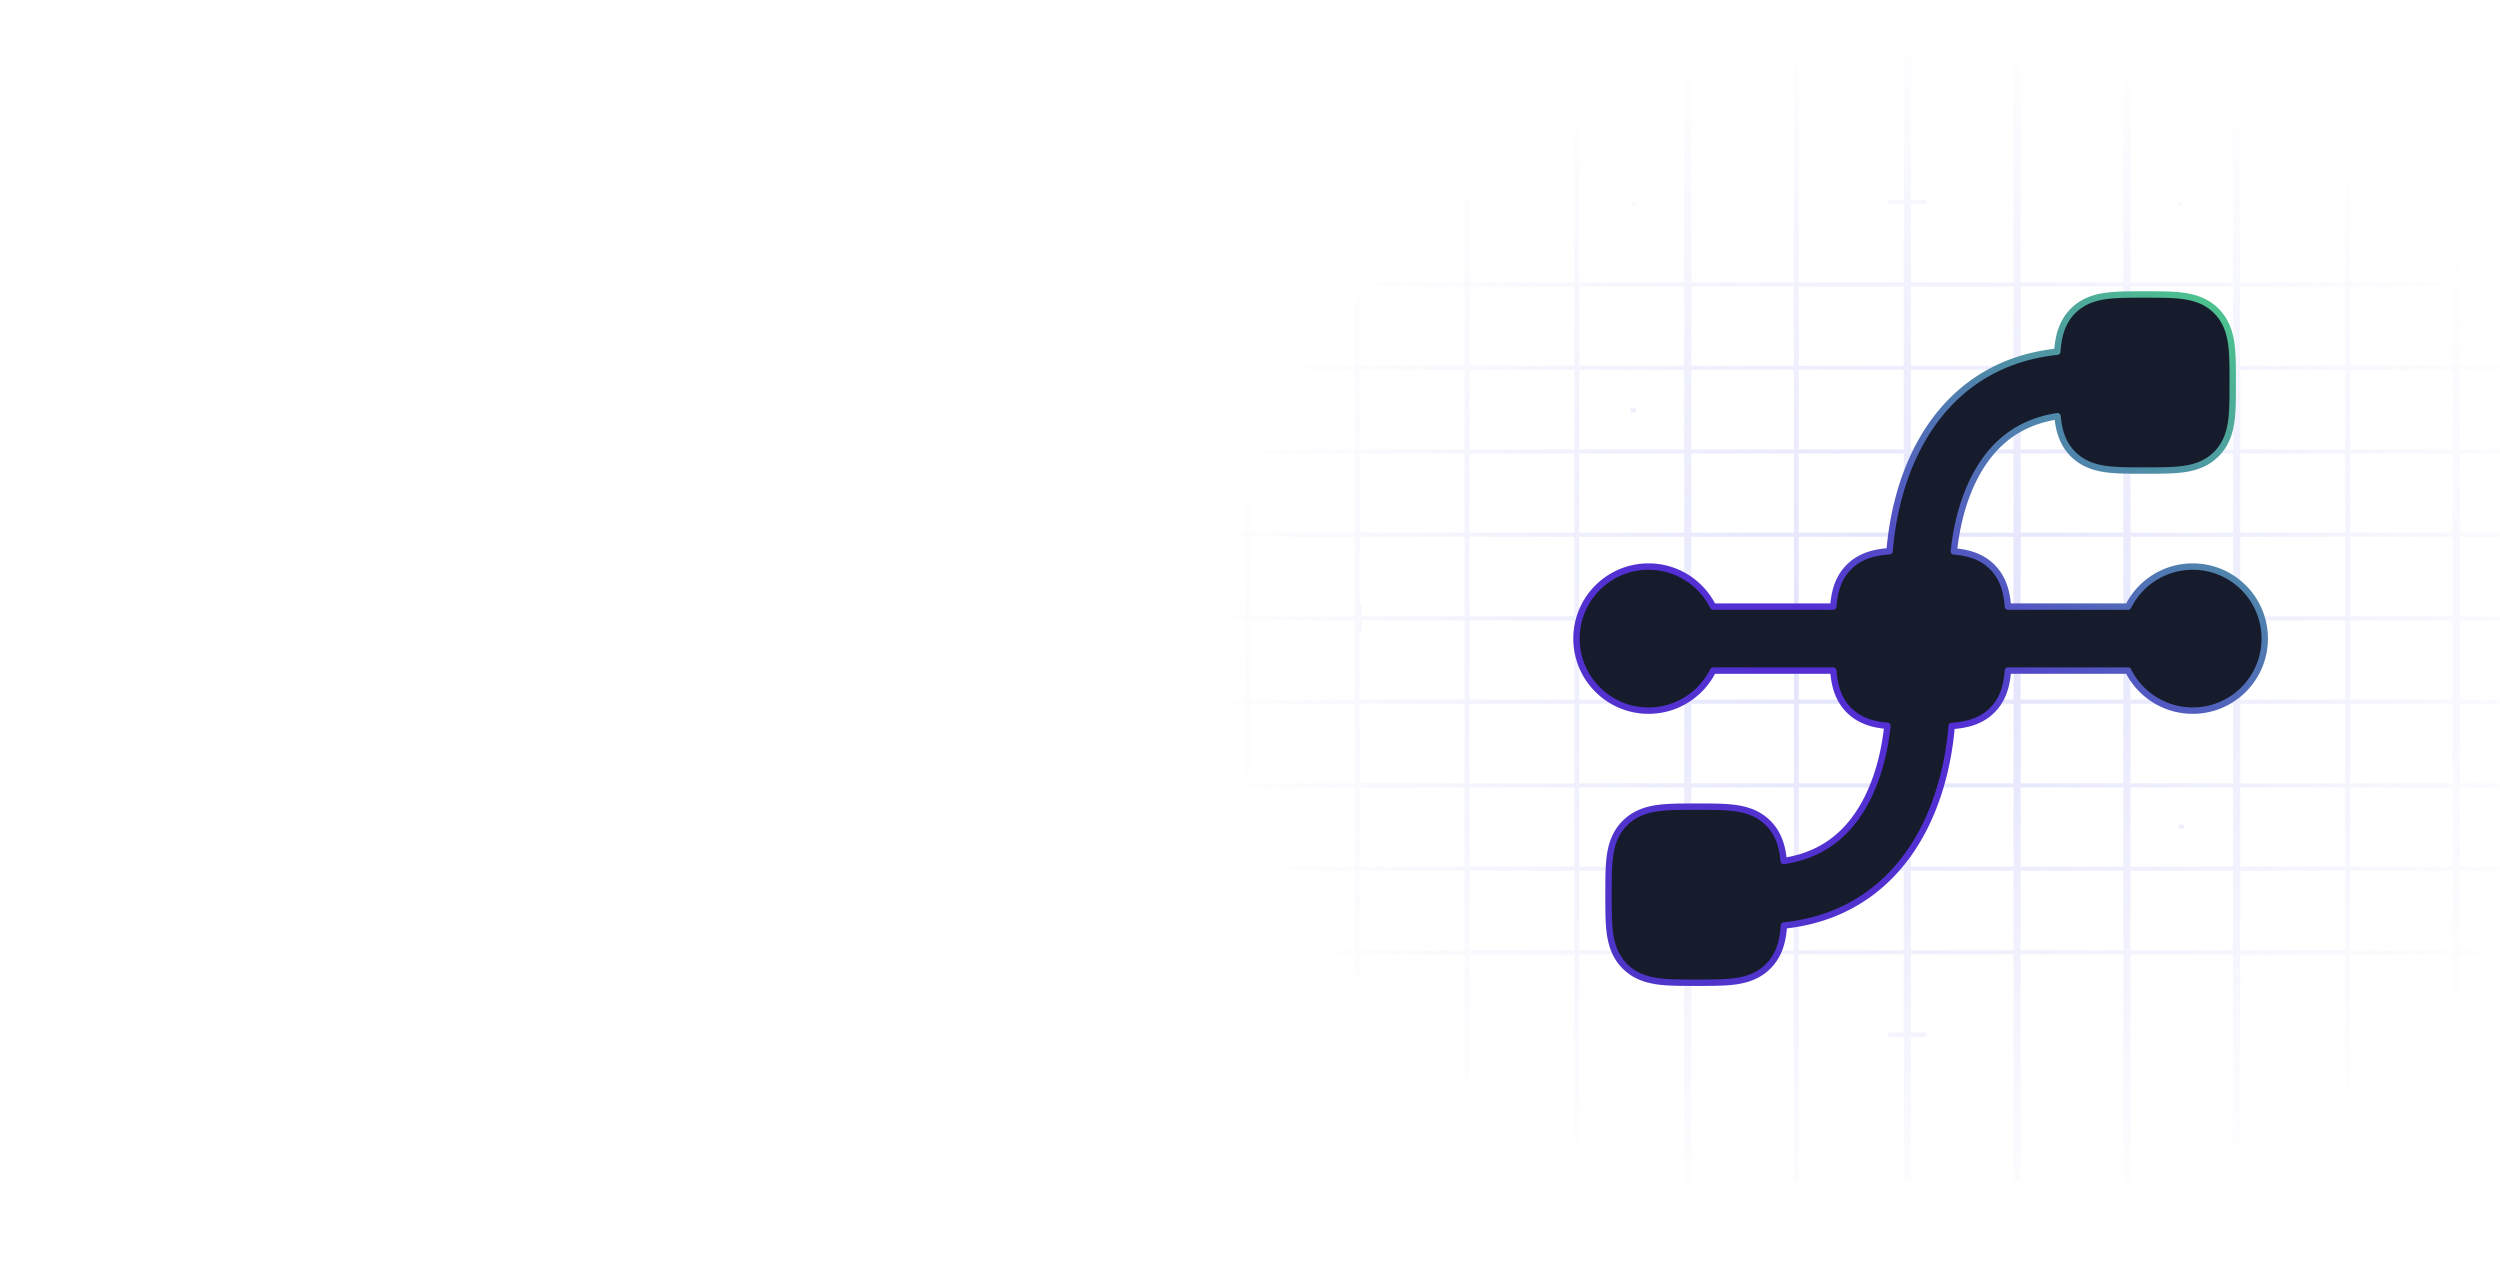 <svg xmlns="http://www.w3.org/2000/svg" width="781" height="398" fill="none">
<mask id="a" width="781" height="398" x="0" y="0" maskUnits="userSpaceOnUse" style="mask-type:alpha">
<rect width="780" height="397" x=".5" y=".5" fill="#161C2C" stroke="#1E2431" rx="15.5"/>
</mask>
<g mask="url(#a)">
<path fill="url(#b)" fill-rule="evenodd" d="M286.062 10h1.492v78.236h32.804V10h1.492v78.236h32.805V10h1.491v78.236h32.804V10h1.491v78.236h32.807V63.781h-4.634v-1.298h4.634V10h1.491v48.58h.724v3.903h5.138v1.298h-5.138v3.905h-.724v20.55h32.806V10h1.491v78.236h32.805V10h1.491v78.236h32.806V10h2.237v78.236h32.06V10h1.491v78.236h32.803V63.781h-4.873v-1.299h4.873V10h2.237v52.482h4.877v1.3h-4.877v24.454h32.062V10h2.237v78.236h32.058V10h2.237v78.236h32.059V10h2.237v78.236h32.807V10h1.491v78.236h32.058V63.781h-5.115v-1.299h5.115V10h2.237v52.482h4.635v1.299h-4.635v24.455h32.807V10h1.491v78.236h32.805V10h1.491v78.236h32.807V10h1.491v78.236h32.804V10h1.491v78.236h33.551v1.299h-33.551v24.714h33.551v1.299h-33.551v24.845h33.551v1.299h-33.551v24.714h33.551v1.299h-33.551v24.844h33.551v1.299h-33.551v24.715h33.551v1.299h-33.551v24.844h33.551v1.299h-33.551v24.714h33.551v1.299h-33.551v24.845h33.551v1.299h-33.551v70.876h-1.491v-70.876h-32.804v70.876h-1.491v-70.876h-32.807v70.876h-1.491v-70.876h-32.805v70.876h-1.491v-70.876h-32.807v24.454h4.635v1.299h-4.635v45.123h-2.237v-45.123h-5.115v-1.299h5.115v-24.454h-32.058v70.876h-1.491v-70.876h-32.807v70.876h-2.237v-70.876H665.56v70.876h-2.237v-70.876h-32.058v70.876h-2.237v-70.876h-32.062v24.454h4.877v1.299h-4.877v45.123h-2.237v-45.123h-4.873v-1.299h4.873v-24.454h-32.803v70.876h-1.491v-70.876h-32.06v70.876h-2.237v-70.876h-32.806v70.876h-1.491v-70.876h-32.805v70.876h-1.491v-70.876h-32.806v20.552h.724v3.902h5.138v1.299h-5.138v3.904h-.724v41.219h-1.491v-45.123h-4.634v-1.299h4.634v-24.454h-32.807v70.876h-1.491v-70.876h-32.804v70.876h-1.491v-70.876H321.85v70.876h-1.492v-70.876h-32.804v70.876h-1.492v-70.876h-33.551v-1.299h33.551v-24.845h-33.551v-1.299h33.551v-24.714h-33.551v-1.299h33.551v-24.844h-33.551v-1.299h33.551v-24.715h-33.551v-1.299h33.551v-24.844h-33.551v-1.299h33.551v-24.714h-33.551v-1.299h33.551v-24.845h-33.551v-1.299h33.551V89.535h-33.551v-1.299h33.551zm1.492 286.863h32.804v-24.845h-32.804zm34.296 0h32.805v-24.845H321.85zm34.296 0h32.804v-24.845h-32.804zm34.295 0h32.807v-24.845h-32.807zm34.298 0h32.806v-24.845h-32.806zm34.297 0h32.805v-24.845h-32.805zm34.296 0h32.806v-24.845h-32.806zm35.043 0h32.06v-24.845h-32.06zm33.551 0h32.803v-24.845h-32.803zm35.04 0h32.062v-24.845h-32.062zm34.299 0h32.058v-24.845h-32.058zm34.295 0h32.059v-24.845H665.56zm34.296 0h32.807v-24.845h-32.807zm34.298 0h32.058v-24.845h-32.058zm34.295 0h32.807v-24.845h-32.807zm34.298 0h32.805v-24.845h-32.805zm34.296 0h32.807v-24.845h-32.807zm34.298 0h32.804v-24.845h-32.804zm32.804-50.858v24.714h-32.804v-24.714zm-34.295 0v24.714h-32.807v-24.714zm-34.298 0v24.714h-32.805v-24.714zm-34.296 0v24.714h-32.807v-24.714zm-35.044 0v24.714h-32.058v-24.714zm-33.549 0v24.714h-32.807v-24.714zm-35.044 0v24.714H665.56v-24.714zm-34.296 0v24.714h-32.058v-24.714zm-34.295 0v24.714h-32.062v-24.714zm-34.299 0v24.714h-32.803v-24.714zm-34.294 0v24.714h-32.06v-24.714zm-34.297 0v24.714h-32.806v-24.714zm-34.297 0v24.714h-32.805v-24.714zm-34.296 0v24.714h-32.806v-24.714zm-34.297 0v24.714h-32.807v-24.714zm-34.298 0v24.714h-32.804v-24.714zm-34.295 0v24.714H321.85v-24.714zm-34.297 0v24.714h-32.804v-24.714zm-32.804-1.299h32.804v-24.844h-32.804zm34.296 0h32.805v-24.844H321.85zm34.296 0h32.804v-24.844h-32.804zm34.295 0h32.807v-24.844h-32.807zm34.298 0h32.806v-24.844h-32.806zm34.297 0h32.805v-24.844h-32.805zm34.296 0h32.806v-24.844h-32.806zm35.043 0h32.06v-24.844h-32.06zm33.551 0h32.803v-24.844h-32.803zm35.04 0h32.062v-24.844h-32.062zm34.299 0h32.058v-24.844h-32.058zm34.295 0h32.059v-24.844H665.56zm34.296 0h32.807v-24.844h-32.807zm34.298 0h32.058v-24.844h-32.058zm34.295 0h32.807v-24.844h-32.807zm34.298 0h32.805v-24.844h-32.805zm34.296 0h32.807v-24.844h-32.807zm34.298 0h32.804v-24.844h-32.804zm32.804-50.858v24.715h-32.804v-24.715zm-34.295 0v24.715h-32.807v-24.715zm-34.298 0v24.715h-32.805v-24.715zm-34.296 0v24.715h-32.807v-24.715zm-35.044 0v24.715h-32.058v-24.715zm-33.549 0v24.715h-32.807v-24.715zm-35.044 0v24.715H665.56v-24.715zm-34.296 0v24.715h-32.058v-24.715zm-34.295 0v24.715h-32.062v-24.715zm-39.172 0h-27.93v24.715h32.803v-24.715zm-29.421 0v24.715h-32.06v-24.715zm-34.297 0v24.715h-32.806v-24.715zm-34.297 0v24.715h-32.805v-24.715zm-34.296 0v24.715h-32.806v-20.811h.724v-3.904zm-32.806-26.143v20.942h.724v3.902h32.082v-24.844zm-6.125 24.844h4.634v-24.844h-32.807v24.844zm4.634 1.299v24.715h-32.807v-24.715zm-34.298 0v24.715h-32.804v-24.715zm-34.295 0v24.715H321.85v-24.715zm-34.297 0v24.715h-32.804v-24.715zm-32.804-1.299h32.804v-24.844h-32.804zm34.296 0h32.805v-24.844H321.85zm34.296 0h32.804v-24.844h-32.804zm102.89 0h32.805v-24.844h-32.805zm34.296 0h32.806v-24.844h-32.806zm35.043 0h32.06v-24.844h-32.06zm33.551 0h32.803v-24.844h-32.803zm35.04 0h32.062v-24.844h-32.062zm34.299 0h32.058v-24.844h-32.058zm34.295 0h32.059v-24.844H665.56zm34.296 0h32.807v-24.844h-32.807zm66.356 0h-32.058v-24.844h32.058zm2.237 0v-24.844h32.807v24.844zm34.298 0h32.805v-24.844h-32.805zm34.296 0h32.807v-24.844h-32.807zm34.298 0h32.804v-24.844h-32.804zm32.804-50.857v24.714h-32.804v-24.714zm-34.295 0v24.714h-32.807v-24.714zm-34.298 0v24.714h-32.805v-24.714zm-34.296 0v24.714h-32.807v-24.714zm-35.044 0v24.714h-32.058v-24.714zm-33.549 0v24.714h-32.807v-24.714zm-35.044 0v24.714H665.56v-24.714zm-34.296 0v24.714h-32.058v-24.714zm-34.295 0v24.714h-32.062v-24.714zm-34.299 0v24.714h-32.803v-24.714zm-34.294 0v24.714h-32.06v-24.714zm-34.297 0v24.714h-32.806v-24.714zm-34.297 0v24.714h-32.805v-24.714zm-34.296 0v24.714h-32.806v-24.714zm-34.297 0v24.714h-32.807v-24.714zm-34.298 0v24.714h-32.804v-24.714zm-34.295 0v24.714H321.85v-24.714zm-34.297 0v24.714h-32.804v-24.714zm-32.804-1.299h32.804v-24.845h-32.804zm34.296 0h32.805v-24.845H321.85zm34.296 0h32.804v-24.845h-32.804zm34.295 0h32.807v-24.845h-32.807zm34.298 0h32.806v-24.845h-32.806zm34.297 0h32.805v-24.845h-32.805zm34.296 0h32.806v-24.845h-32.806zm35.043 0h32.06v-24.845h-32.06zm33.551 0h32.803v-24.845h-32.803zm35.04 0h32.062v-24.845h-32.062zm34.299 0h32.058v-24.845h-32.058zm34.295 0h32.059v-24.845H665.56zm34.296 0h32.807v-24.845h-32.807zm34.298 0h32.058v-24.845h-32.058zm34.295 0h32.807v-24.845h-32.807zm34.298 0h32.805v-24.845h-32.805zm34.296 0h32.807v-24.845h-32.807zm34.298 0h32.804v-24.845h-32.804zm32.804-50.858v24.714h-32.804V89.535zm-34.295 0v24.714h-32.807V89.535zm-34.298 0v24.714h-32.805V89.535zm-34.296 0v24.714h-32.807V89.535zm-35.044 0v24.714h-32.058V89.535zm-33.549 0v24.714h-32.807V89.535zm-35.044 0v24.714H665.56V89.535zm-34.296 0v24.714h-32.058V89.535zm-34.295 0v24.714h-32.062V89.535zm-34.299 0v24.714h-32.803V89.535zm-34.294 0v24.714h-32.06V89.535zm-34.297 0v24.714h-32.806V89.535zm-34.297 0v24.714h-32.805V89.535zm-34.296 0v24.714h-32.806V89.535zm-34.297 0v24.714h-32.807V89.535zm-34.298 0v24.714h-32.804V89.535zm-34.295 0v24.714H321.85V89.535zm-34.297 0v24.714h-32.804V89.535zm19.385-26.302h-1.491v1.13h1.491zm169.992 0h1.492v1.131h-1.492zm172.228 0h-1.491v1.131h1.491zm169.993 0h1.491v1.13h-1.491zm-512.112 64.283h-1.712v1.299h1.712zm169.529 0h1.712v1.299h-1.712zm172.954 0h-1.712v1.299h1.712zm169.527 0h1.713v1.299h-1.713zm-512.01 130.067h-1.712v1.299h1.712zm169.529 0h1.712v1.299h-1.712zm172.954 0h-1.712v1.299h1.712zm169.527 0h1.713v1.299h-1.713zm-512.01 130.066h-1.712v1.299h1.712zm169.529 0h1.712v1.299h-1.712zm172.954 0h-1.712v1.299h1.712zm169.527 0h1.713v1.299h-1.713z" clip-rule="evenodd" opacity=".2"/>
</g>
<path fill="#161C2C" fill-rule="evenodd" d="M669.553 92h.895c4.328 0 8.296 0 11.524.433 3.555.478 7.312 1.602 10.402 4.693 3.091 3.09 4.215 6.847 4.693 10.402.434 3.228.434 7.196.433 11.525v.895c.001 4.328.001 8.296-.433 11.524-.478 3.555-1.602 7.312-4.693 10.402-3.09 3.091-6.847 4.215-10.402 4.693-3.228.434-7.196.434-11.525.433h-.895c-4.328.001-8.296.001-11.524-.433-3.555-.478-7.312-1.602-10.402-4.693-3.091-3.09-4.215-6.847-4.693-10.402a35 35 0 0 1-.163-1.449c-12.424 1.892-19.913 8.712-24.757 17.016-4.595 7.876-6.818 17.242-7.632 25.219q.822.072 1.591.175c3.555.478 7.312 1.602 10.402 4.693 3.091 3.09 4.215 6.847 4.693 10.402q.127.945.208 1.972h37.564c3.682-7.409 11.327-12.5 20.161-12.5 12.426 0 22.5 10.074 22.5 22.5S697.426 222 685 222c-8.834 0-16.479-5.091-20.161-12.5h-37.564a37 37 0 0 1-.208 1.972c-.478 3.555-1.602 7.312-4.693 10.402-3.09 3.091-6.847 4.215-10.402 4.693q-1.085.145-2.276.231c-.85 10.446-3.645 23.604-10.433 35.241-7.961 13.646-21.348 24.929-41.96 27.088a38 38 0 0 1-.236 2.345c-.478 3.555-1.602 7.312-4.693 10.402-3.09 3.091-6.847 4.215-10.402 4.693-3.228.434-7.196.434-11.524.433h-.896c-4.328.001-8.296.001-11.524-.433-3.555-.478-7.312-1.602-10.402-4.693-3.091-3.09-4.215-6.847-4.693-10.402-.434-3.228-.433-7.196-.433-11.524v-.895c0-4.329-.001-8.297.433-11.525.478-3.555 1.602-7.312 4.693-10.402 3.09-3.091 6.847-4.215 10.402-4.693 3.228-.434 7.196-.433 11.524-.433h.896c4.328 0 8.296-.001 11.524.433 3.555.478 7.312 1.602 10.402 4.693 3.091 3.09 4.215 6.847 4.693 10.402a35 35 0 0 1 .163 1.449c12.424-1.892 19.913-8.712 24.757-17.016 4.595-7.876 6.818-17.242 7.632-25.218a36 36 0 0 1-1.591-.176c-3.555-.478-7.312-1.602-10.402-4.693-3.091-3.09-4.215-6.847-4.693-10.402a37 37 0 0 1-.208-1.972h-37.564C531.479 216.909 523.834 222 515 222c-12.426 0-22.5-10.074-22.5-22.5S502.574 177 515 177c8.834 0 16.479 5.091 20.161 12.5h37.564q.082-1.027.208-1.972c.478-3.555 1.602-7.312 4.693-10.402 3.09-3.091 6.847-4.215 10.402-4.693a38 38 0 0 1 2.276-.231c.85-10.446 3.645-23.604 10.433-35.241 7.961-13.646 21.348-24.929 41.96-27.088q.087-1.228.236-2.345c.478-3.555 1.602-7.312 4.693-10.402s6.847-4.215 10.402-4.693C661.256 92 665.224 92 669.553 92" clip-rule="evenodd"/>
<path fill="url(#d)" d="M670 92v1zm-.447 0-.001 1h.001zm.895 0v1zm11.524.433-.133.991.133-.99Zm15.095 15.095.991-.133zm.433 11.525h-1zm0 .447h-1zm0 .448h-1zm-.433 11.524.991.133zm-4.693 10.402.708.708zm-10.402 4.693.133.991zm-11.525.433.001-1h-.001zm-.447 0v-1zm-.447 0v1zm-.001 0v-1zm-11.524-.433.133-.991zm-10.402-4.693.707-.707zm-4.693-10.402.991-.133zm-.163-1.449.996-.092a1 1 0 0 0-1.146-.897zm-24.757 17.016-.864-.504zm-7.632 25.219-.995-.102a1 1 0 0 0 .906 1.098zm1.591.175.133-.991zm10.402 4.693-.707.707zm4.693 10.402-.991.133zm.208 1.972-.997.08a1 1 0 0 0 .997.92zm37.564 0v1a1 1 0 0 0 .895-.555zm0 20 .895-.445a1 1 0 0 0-.895-.555zm-37.564 0v-1a1 1 0 0 0-.997.92zm-.208 1.972.991.133zm-4.693 10.402.708.708zm-10.402 4.693-.133-.991zm-2.276.231-.074-.997a1 1 0 0 0-.923.916zm-10.433 35.241-.864-.504zm-41.96 27.088-.104-.994a1 1 0 0 0-.893.922zm-.236 2.345.991.133zm-4.693 10.402-.707-.707zm-10.402 4.693.133.991zm-11.524.433v-1zm-.001 0v1zm-.447 0v-1zm-.447 0v1zm-.001 0v-1zm-11.524-.433-.133.991zm-10.402-4.693-.707.708zm-4.693-10.402.991-.133zm-.433-11.524h1zm0-.448h1zm0-.447 1-.001zm.433-11.525.991.133zm4.693-10.402.707.707zm10.402-4.693-.133-.991zm11.524-.433v1zm.001 0v-1zm.447 0v1zm.448 0v-1h-.001zm0 0v1zm11.524.433.133-.991zm10.402 4.693-.707.707zm4.693 10.402-.991.133zm.163 1.449-.996.092a1 1 0 0 0 1.146.897zm24.757-17.016.864.504zm7.632-25.218.995.101a.997.997 0 0 0-.906-1.097zm-1.591-.176.133-.991zm-10.402-4.693.707-.707zm-4.693-10.402-.991.133zm-.208-1.972.997-.08a1 1 0 0 0-.997-.92zm-37.564 0v-1a1 1 0 0 0-.895.555zm-42.661-10h1zm42.661-10-.895.445a1 1 0 0 0 .895.555zm37.564 0v1a1 1 0 0 0 .997-.92zm.208-1.972-.991-.133zm15.095-15.095.133.991zm2.276-.231.074.997a1 1 0 0 0 .923-.916zm10.433-35.241-.864-.504zm41.96-27.088.104.994a1 1 0 0 0 .893-.922zm.236-2.345.991.133zm4.693-10.402-.707-.707zm10.402-4.693.133.991-.133-.99ZM670 91h-.447v2H670zm.447 0H670v2h.448zm11.658.442c-3.308-.445-7.352-.442-11.658-.442l.001 2c4.35 0 8.243.001 11.391.424zm10.977 4.977c-3.308-3.308-7.312-4.484-10.977-4.977l-.266 1.982c3.445.463 6.955 1.536 9.828 4.409zm4.976 10.976c-.493-3.665-1.669-7.669-4.976-10.976l-1.415 1.414c2.873 2.873 3.946 6.383 4.409 9.828zm.442 11.658c.001-4.306.003-8.349-.442-11.658l-1.982.266c.423 3.148.425 7.041.424 11.392zm0 .447v-.447h-2v.447zm0 .447v-.447h-2v.448zm-.442 11.658c.445-3.308.443-7.352.442-11.658l-2 .001c.001 4.35-.001 8.244-.424 11.391zm-4.976 10.977c3.307-3.308 4.483-7.312 4.976-10.977l-1.982-.266c-.463 3.445-1.536 6.955-4.409 9.828zm-10.977 4.976c3.665-.493 7.669-1.669 10.977-4.976l-1.415-1.415c-2.873 2.873-6.383 3.946-9.828 4.409zm-11.658.442c4.306.001 8.35.003 11.658-.442l-.266-1.982c-3.148.423-7.041.425-11.391.424zm-.447 0h.447v-2H670zm-.447 0H670v-2h-.448zm-.001 0v-2h-.001zm-11.657-.442c3.308.445 7.352.443 11.657.442v-2c-4.35.001-8.243-.001-11.391-.424zm-10.976-4.976c3.307 3.307 7.311 4.483 10.976 4.976l.266-1.982c-3.445-.463-6.955-1.536-9.828-4.409zm-4.977-10.977c.493 3.665 1.669 7.669 4.977 10.977l1.414-1.415c-2.873-2.873-3.946-6.383-4.409-9.828zm-.167-1.49q.07.765.167 1.49l1.982-.266a34 34 0 0 1-.158-1.408zm-22.898 17.428c4.722-8.096 11.974-14.693 24.044-16.531l-.301-1.978c-12.779 1.947-20.505 8.988-25.471 17.501zm-7.501 24.816c.805-7.89 3.001-17.104 7.501-24.816l-1.728-1.008c-4.69 8.04-6.94 17.557-7.763 25.621zm.729-.917a37 37 0 0 0-1.636-.181l-.177 1.993a35 35 0 0 1 1.547.17zm10.977 4.977c-3.308-3.308-7.312-4.484-10.977-4.977l-.266 1.982c3.445.463 6.955 1.536 9.828 4.409zm4.976 10.976c-.493-3.665-1.669-7.669-4.976-10.976l-1.415 1.414c2.873 2.873 3.946 6.383 4.409 9.828zm.214 2.025a38 38 0 0 0-.214-2.025l-1.982.266q.122.915.202 1.919zm36.567-.92h-37.564v2h37.564zM685 176c-9.228 0-17.213 5.32-21.057 13.055l1.791.89C669.254 182.863 676.56 178 685 178zm23.5 23.5c0-12.979-10.521-23.5-23.5-23.5v2c11.874 0 21.5 9.626 21.5 21.5zM685 223c12.979 0 23.5-10.521 23.5-23.5h-2c0 11.874-9.626 21.5-21.5 21.5zm-21.057-13.055C667.787 217.68 675.772 223 685 223v-2c-8.44 0-15.746-4.863-19.266-11.945zm-36.668.555h37.564v-2h-37.564zm.783 1.105q.131-.977.214-2.025l-1.994-.16q-.08 1.004-.202 1.919zm-4.976 10.977c3.307-3.308 4.483-7.312 4.976-10.977l-1.982-.266c-.463 3.445-1.536 6.955-4.409 9.828zm-10.977 4.976c3.665-.493 7.669-1.669 10.977-4.976l-1.415-1.415c-2.873 2.873-6.383 3.946-9.828 4.409zm-2.336.237q1.215-.087 2.336-.237l-.266-1.982q-1.05.14-2.217.225zm-1.07-1.078c-.842 10.353-3.611 23.352-10.3 34.818l1.728 1.008c6.887-11.807 9.708-25.125 10.566-35.664zm-10.3 34.818c-7.825 13.415-20.952 24.477-41.2 26.598l.208 1.989c20.976-2.197 34.624-13.701 42.72-27.579zm-42.093 27.52a37 37 0 0 1-.23 2.284l1.982.266q.153-1.153.243-2.406zm-.23 2.284c-.463 3.445-1.536 6.955-4.409 9.828l1.415 1.415c3.307-3.308 4.483-7.312 4.976-10.977zm-4.409 9.828c-2.873 2.873-6.383 3.946-9.828 4.409l.266 1.982c3.665-.493 7.669-1.669 10.977-4.976zm-9.828 4.409c-3.147.423-7.041.425-11.391.424v2c4.305.001 8.349.003 11.657-.442zm-11.391.424v2zm0 0v2h.001zm-.001 0H530v2h.447zm-.447 0h-.448l.001 2H530zm-.447 0v2h.001zm-.001 0c-4.35.001-8.243-.001-11.391-.424l-.266 1.982c3.308.445 7.352.443 11.657.442zm-11.391-.424c-3.445-.463-6.955-1.536-9.828-4.409l-1.414 1.415c3.307 3.307 7.311 4.483 10.976 4.976zm-9.828-4.409c-2.873-2.873-3.946-6.383-4.409-9.828l-1.982.266c.493 3.665 1.669 7.669 4.977 10.977zm-4.409-9.828c-.423-3.148-.424-7.041-.424-11.391l-2-.001c0 4.306-.003 8.35.442 11.658zm-.424-11.391v-.448h-2v.447zm0-.448v-.448l-2 .001v.447zm0-.448c0-4.35.001-8.243.424-11.391l-1.982-.266c-.445 3.309-.442 7.352-.442 11.658zm.424-11.391c.463-3.445 1.536-6.955 4.409-9.828l-1.414-1.414c-3.308 3.307-4.484 7.311-4.977 10.976zm4.409-9.828c2.873-2.873 6.383-3.946 9.828-4.409l-.266-1.982c-3.665.493-7.669 1.669-10.976 4.977zm9.828-4.409c3.148-.423 7.041-.424 11.391-.424v-2c-4.305 0-8.348-.003-11.657.442zm11.391-.424h.001v-2h-.001zm.001 0H530v-2h-.447zm.447 0h.448l-.001-2H530zm.448 0v-2zm0 0c4.35 0 8.244.001 11.391.424l.266-1.982c-3.308-.445-7.352-.442-11.657-.442zm11.391.424c3.445.463 6.955 1.536 9.828 4.409l1.415-1.414c-3.308-3.308-7.312-4.484-10.977-4.977zm9.828 4.409c2.873 2.873 3.946 6.383 4.409 9.828l1.982-.266c-.493-3.665-1.669-7.669-4.976-10.976zm4.409 9.828q.091.68.158 1.408l1.991-.184a36 36 0 0 0-.167-1.49zm1.304 2.305c12.779-1.947 20.505-8.988 25.471-17.501l-1.728-1.008c-4.722 8.096-11.974 14.693-24.044 16.531zm25.471-17.501c4.69-8.039 6.94-17.557 7.763-25.621l-1.99-.203c-.805 7.89-3.001 17.104-7.501 24.816zm5.044-24.907q.794.106 1.636.181l.177-1.992a35 35 0 0 1-1.547-.171zm-10.976-4.976c3.307 3.307 7.311 4.483 10.976 4.976l.266-1.982c-3.445-.463-6.955-1.536-9.828-4.409zm-4.977-10.977c.493 3.665 1.669 7.669 4.977 10.977l1.414-1.415c-2.873-2.873-3.946-6.383-4.409-9.828zm-.213-2.025q.082 1.049.213 2.025l1.982-.266q-.122-.915-.202-1.919zm-36.568.92h37.564v-2h-37.564zM515 223c9.228 0 17.213-5.32 21.057-13.055l-1.791-.89C530.746 216.137 523.44 221 515 221zm-23.5-23.5c0 12.979 10.521 23.5 23.5 23.5v-2c-11.874 0-21.5-9.626-21.5-21.5zM515 176c-12.979 0-23.5 10.521-23.5 23.5h2c0-11.874 9.626-21.5 21.5-21.5zm21.057 13.055C532.213 181.32 524.228 176 515 176v2c8.44 0 15.746 4.863 19.266 11.945zm36.668-.555h-37.564v2h37.564zm-.783-1.105q-.13.977-.213 2.025l1.993.16q.08-1.004.202-1.919zm4.977-10.976c-3.308 3.307-4.484 7.311-4.977 10.976l1.982.266c.463-3.445 1.536-6.955 4.409-9.828zm10.976-4.977c-3.665.493-7.669 1.669-10.976 4.977l1.414 1.414c2.873-2.873 6.383-3.946 9.828-4.409zm2.336-.237a39 39 0 0 0-2.336.237l.266 1.982a38 38 0 0 1 2.217-.225zm9.642-34.748c-6.887 11.807-9.709 25.125-10.566 35.664l1.994.162c.842-10.353 3.611-23.352 10.3-34.818zm42.72-27.579c-20.976 2.197-34.624 13.701-42.72 27.579l1.728 1.008c7.825-13.415 20.952-24.477 41.2-26.598zm-.651-1.483a40 40 0 0 0-.242 2.405l1.994.145q.086-1.204.23-2.284zm4.977-10.976c-3.308 3.307-4.484 7.311-4.977 10.976l1.982.266c.463-3.445 1.536-6.955 4.409-9.828zm10.976-4.977c-3.665.493-7.669 1.67-10.976 4.977l1.414 1.414c2.873-2.873 6.383-3.946 9.828-4.409zM669.553 91c-4.306 0-8.349-.003-11.658.442l.266 1.982c3.148-.423 7.041-.425 11.391-.424z"/>
<defs>
<radialGradient id="b" cx="0" cy="0" r="1" gradientTransform="scale(222.68 189.474)rotate(90 .812 1.864)" gradientUnits="userSpaceOnUse">
<stop stop-color="#6366F1"/>
<stop offset="1" stop-color="#6366F1" stop-opacity="0"/>
</radialGradient>
<linearGradient id="d" x1="691.5" x2="437.5" y1="67.5" y2="395.5" gradientUnits="userSpaceOnUse">
<stop stop-color="#4BD784"/>
<stop offset=".422" stop-color="#542ED5"/>
<stop offset="1" stop-color="#4C3CBE"/>
</linearGradient>
</defs>
</svg>
